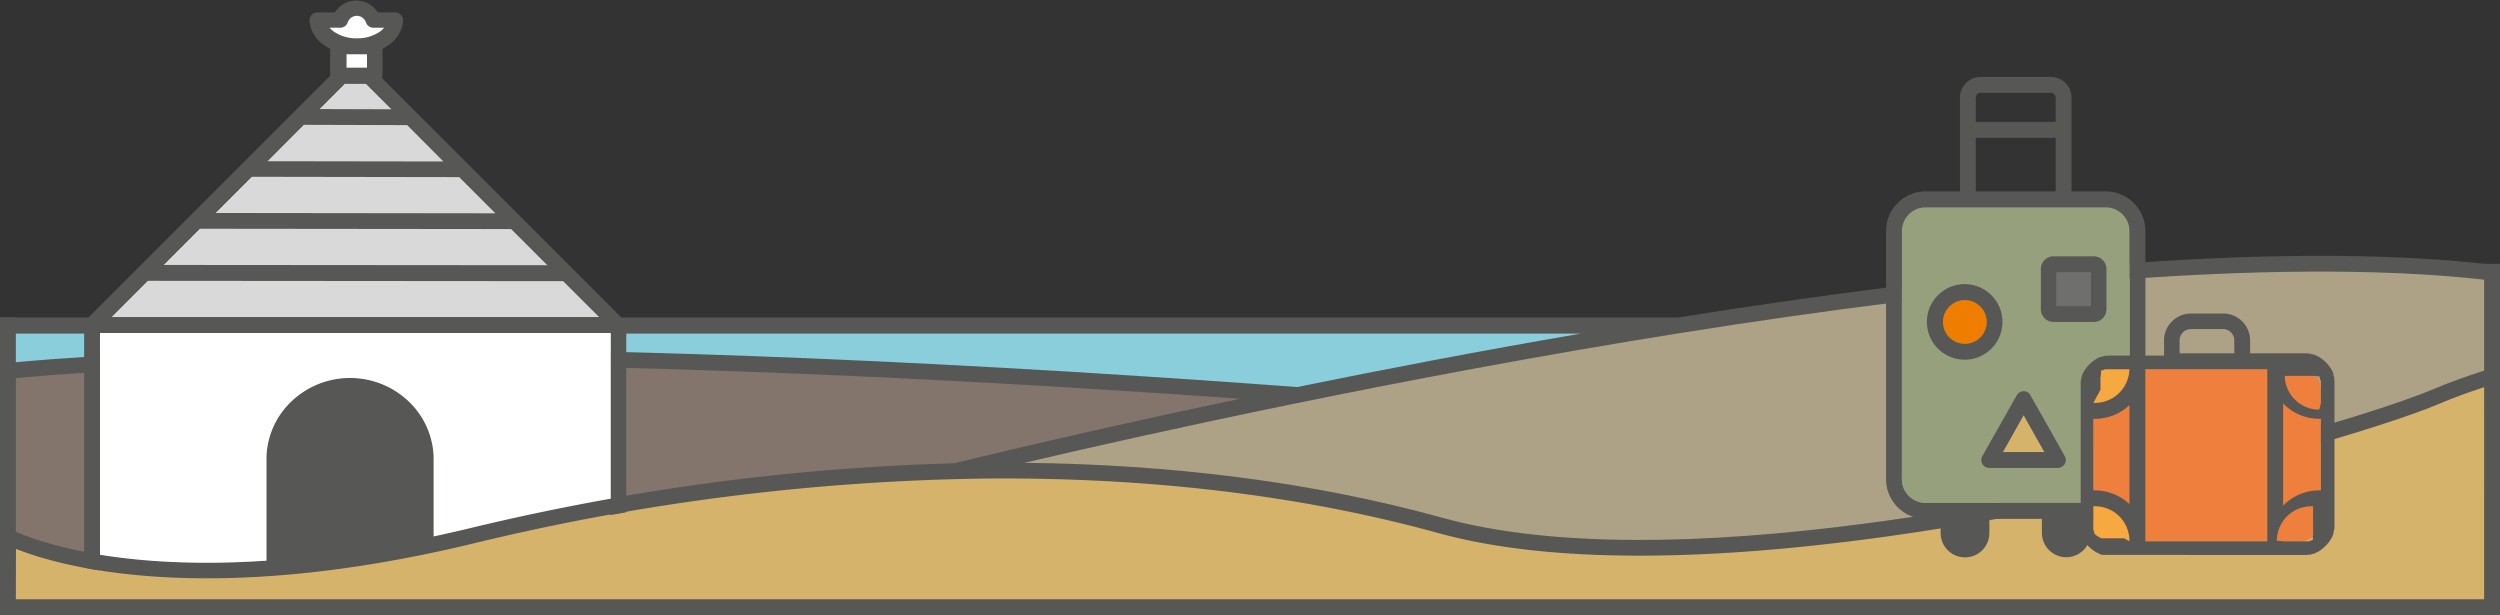 <svg xmlns="http://www.w3.org/2000/svg" id="Livello_1" data-name="Livello 1" viewBox="0 0 667.06 164.12"><rect x="0" y="0" width="667.06" height="164.12" fill="#333333" stroke="none"/><defs><style>.cls-1{fill:#575756;}.cls-2{fill:#8acedc;}.cls-3{fill:#83746c;}.cls-4{fill:#ada285;}.cls-10,.cls-5{fill:#d6b36a;}.cls-6{fill:#96a07d;}.cls-10,.cls-12,.cls-13,.cls-6,.cls-7,.cls-8,.cls-9{fill-rule:evenodd;}.cls-7{fill:#ef7f3c;}.cls-8{fill:#f6a841;}.cls-9{fill:#ee7d00;}.cls-11{fill:#6f6f6e;}.cls-12{fill:#d9d9d9;}.cls-13{fill:#fff;}</style></defs><path class="cls-1" d="M662.54,415.7H219.11v-.09h-4.23V495.1H881.94V401.36h-4.23C820.22,395.06,738.09,403.68,662.54,415.7Z" transform="translate(-214.88 -330.98)"></path><path class="cls-2" d="M561,434.25c22.8-4.65,48.54-9.6,75.66-14.26H219.11v7.65c16.22-1.6,118.08-10,341.87,6.61" transform="translate(-214.88 -330.98)"></path><path class="cls-3" d="M469.57,454.6c2.7-.67,32.57-8.05,76.25-17.22-215.22-15.28-312.41-6.94-326.71-5.49v40.95c5,2.23,26.29,10.44,66.87,7.7v-27.7a21.38,21.38,0,0,1,6.8-14.93,22.69,22.69,0,0,1,31,0,21.43,21.43,0,0,1,6.81,14.93v21.23l9.59-2.18A619.47,619.47,0,0,1,469.57,454.6" transform="translate(-214.88 -330.98)"></path><path class="cls-4" d="M877.71,429.87V405.6c-114-12.68-326.86,34.18-389.52,48.87,38.76.4,76.62,5,111.59,14.68,29.62,8.17,70.6,7,111.62,1.67,67.49-8.72,134.91-28.49,152.43-35.87,4.45-1.88,9.14-3.57,13.88-5.08" transform="translate(-214.88 -330.98)"></path><path class="cls-5" d="M219.11,490.87h658.6V434.29c-4.19,1.37-8.31,2.88-12.24,4.54-17.69,7.44-85.65,27.39-153.55,36.16-41.49,5.37-83,6.56-113.26-1.77-38-10.48-79.42-15-121.73-14.54A612.17,612.17,0,0,0,341.14,476c-72.5,17.49-111.36,5.7-122,1.43Z" transform="translate(-214.88 -330.98)"></path><path class="cls-1" d="M763.38,363.52V357a1.28,1.28,0,0,0-1.27-1.26H743.34a1.28,1.28,0,0,0-1.27,1.26v6.52Zm0,18.53V367.77H742.07v14.28Zm9.33,87.34a5.43,5.43,0,0,1,0,.57v3.2a6.5,6.5,0,0,1-13,0V470a5.43,5.43,0,0,1,0-.57H745.69a5.43,5.43,0,0,1,0,.57v3.2a6.5,6.5,0,0,1-13,0V470a5.43,5.43,0,0,1,0-.57h-4a10.6,10.6,0,0,1-10.57-10.56V392.61a10.58,10.58,0,0,1,10.57-10.56h9.16V357a5.5,5.5,0,0,1,5.49-5.49h18.77a5.51,5.51,0,0,1,5.5,5.49v25.05h9.15a10.58,10.58,0,0,1,10.57,10.56v66.22a10.58,10.58,0,0,1-10.57,10.56Zm-44-4.23h48.07a6.35,6.35,0,0,0,6.34-6.33V392.61a6.35,6.35,0,0,0-6.34-6.33H728.69a6.33,6.33,0,0,0-6.34,6.33v66.22a6.35,6.35,0,0,0,6.34,6.33Z" transform="translate(-214.88 -330.98)"></path><path class="cls-6" d="M728.69,465.16h48.07a6.35,6.35,0,0,0,6.34-6.33V392.61a6.35,6.35,0,0,0-6.34-6.33H728.69a6.33,6.33,0,0,0-6.34,6.33v66.22a6.35,6.35,0,0,0,6.34,6.33" transform="translate(-214.88 -330.98)"></path><path class="cls-7" d="M778.9,475.42h49.77a5.5,5.5,0,0,0,5.49-5.49V435a5.5,5.5,0,0,0-5.49-5.49H778.9a5.5,5.5,0,0,0-5.49,5.49v34.95a5.5,5.5,0,0,0,5.49,5.49" transform="translate(-214.88 -330.98)"></path><path class="cls-8" d="M783.07,475.42v-.28a9.2,9.2,0,0,0-9.21-9.09h-.45v3.86h0V470h0v.07h0v.14h0v.21h0v.07h0v.2h0V471h0l0,.07h0v.13h0v.07l0,.07,0,.06v.07l0,.06,0,.07h0l0,.06,0,.06h0v.07h0l0,.06,0,.06,0,.07h0l0,.06h0l0,.06h0l0,.06h0l0,.06h0l0,.06h0l0,.06h0l.06.12h0l.06.12h0l0,.06h0l.07.11h0l.07.12h0l0,.05h0l0,.06h0l0,.05h0l0,.06h0l0,.05h0l.08.11h0l0,.05h0l0,.05h0l0,0h0l0,0h0l0,.05h0l0,0h0l0,.05h0l0,0h0l0,0h0l0,0h0l.05.05h0l0,0h0l0,0h0l.05,0h0l.1.09h0l0,0h0l.25.21h0l0,0h0a5.42,5.42,0,0,0,.78.5h0l.12.07h0l.3.13h0l.31.13h0l.06,0h0l.06,0h0l.06,0h0l.13,0h0l.06,0h0l.06,0h.07l.06,0h.07l.06,0h.14l.07,0h.07l.06,0h4.94Z" transform="translate(-214.88 -330.98)"></path><path class="cls-8" d="M773.41,438.49h.45a9.2,9.2,0,0,0,9.21-9h-5.34l-.07,0h-.07l-.06,0-.07,0-.06,0h-.07l-.06,0h0l-.07,0-.06,0h0l-.06,0h0l-.07,0-.06,0-.06,0h0l-.07,0h0l-.06,0h0l-.06,0h0l-.06,0h0l-.06,0h0l-.06,0h0l-.12.06h0l-.12.06h0l-.06,0h0l-.11.07h0l-.11.07h0l-.06,0h0l-.05,0h0l0,0h0l-.05,0h0l-.06,0h0l-.1.08h0l-.05,0h0l0,0h0l0,0h0l-.05,0h0l0,0h0l0,0h0l0,0h0l0,0h0l-.05,0h0l0,0h0l0,0h0l0,0h0l0,0h0l0,0h0l0,.05h0l0,0h0l-.05,0h0l0,0h0l0,.05h0l0,.05h0l0,.05h0l0,0h0l0,.05h0l0,.05h0l0,.05h0l0,.05h0l0,.05h0l0,.05h0l0,.06,0,0h0l0,.06h0l0,.05h0l0,.06h0l0,.06h0l0,.06h0l0,.05-.06.12h0l0,.06h0l0,.06h0l0,.06,0,.06h0l0,.06h0l-.05.13h0l0,.06h0l0,.06,0,.06,0,.07-.05.12,0,.07h0l0,.06,0,.07v.06l0,.07,0,.07v.06l0,.07v.07h0l0,.06h0v.27h0v.21h0v.07h0v.21h0v.14h0v.07h0V435h0Z" transform="translate(-214.88 -330.98)"></path><path class="cls-9" d="M739.1,422.73A5.84,5.84,0,1,0,735,421a5.87,5.87,0,0,0,4.14,1.71" transform="translate(-214.88 -330.98)"></path><polygon class="cls-10" points="545.47 120.62 539.93 110.8 534.39 120.62 545.47 120.62"></polygon><rect class="cls-11" x="548.77" y="72.62" width="9.05" height="9.05"></rect><path class="cls-9" d="M739.1,422.73A5.84,5.84,0,1,0,735,421a5.87,5.87,0,0,0,4.14,1.71" transform="translate(-214.88 -330.98)"></path><path class="cls-1" d="M773.55,416.88H762.81a3.38,3.38,0,0,1-3.38-3.38V402.75a3.38,3.38,0,0,1,3.38-3.38h10.74a3.38,3.38,0,0,1,3.38,3.38V413.5a3.38,3.38,0,0,1-3.38,3.38m-9.9-4.23h9.05v-9h-9.05Z" transform="translate(-214.88 -330.98)"></path><path class="cls-1" d="M756.65,436.45l9.09,16.11a2.08,2.08,0,0,1,.34,1.16,2.12,2.12,0,0,1-2.11,2.11H745.66a2.11,2.11,0,0,1-1.84-3.15L753,436.45a2.17,2.17,0,0,1,.81-.81,2.1,2.1,0,0,1,2.87.81m3.7,15.15-5.54-9.83-5.54,9.83Z" transform="translate(-214.88 -330.98)"></path><path class="cls-1" d="M746.23,424a10.08,10.08,0,1,1,2.95-7.12,10.05,10.05,0,0,1-2.95,7.12m-7.13-1.27A5.84,5.84,0,1,0,735,421,5.87,5.87,0,0,0,739.1,422.73Z" transform="translate(-214.88 -330.98)"></path><path class="cls-1" d="M824.07,438.65v27.26l.14-.14a13.4,13.4,0,0,1,9.5-3.95h.45V442.72h-.45a13.39,13.39,0,0,1-9.49-3.94Zm.43,36.77h4.94l.07,0h.06l.07,0h.14l.06,0h.07l.07,0H830l.07,0,.06,0,.07,0,.06,0h0l.07,0,.06,0h0l.06,0h0l.07,0,.06,0,.06,0h0l.07,0h0l.06,0h0l.06,0h0l.06,0h0l.06,0h0l.06,0h0l.12-.06h0l.12-.06h0l.05,0h0l.12-.06h0l.11-.07h0l.06,0h0l0,0h0l0,0h0l0,0h0l.06,0h0l.1-.07h0l0,0h0l0,0h0l.05,0h0l0,0h0l.05,0h0l0,0h0l0,0h0l.05,0h0l0,0h0l0-.05h0l0,0h0l0,0h0l.05-.05h0l0,0h0l.05,0h0l0-.05h0l0-.05h0l0-.05h0l0,0h0l0-.05h0l0-.05h0l0-.05h0l0-.06h0l0-.05h0l0,0h0l0-.05h0l0-.05h0l0-.05h0l0-.05,0-.05h0l0-.05h0l0-.06h0l0,0h0l0,0h0l0-.06h0l0-.06.06-.11h0l0-.06h0l0-.05h0l0-.06,0-.06h0l0-.06h0l0-.12h0l0-.06h0l0-.07,0-.06,0-.06,0-.13,0-.06h0l0-.07,0-.06v-.07l0-.06,0-.07v-.07l0-.06V471h0V471h0v-.27h0v-.2h0v-.07h0v-.21h0v-.14h0V470h0v-.07h0v-3.86h-.45a9.2,9.2,0,0,0-9.21,9.21Zm-41.43,0v-.28a9.2,9.2,0,0,0-9.21-9.09h-.45v3.86h0V470h0v.07h0v.14h0v.21h0v.07h0v.2h0V471h0l0,.07h0v.13h0v.07l0,.07,0,.06v.07l0,.06,0,.07h0l0,.06,0,.06h0v.07h0l0,.06,0,.06,0,.07h0l0,.06h0l0,.06h0l0,.06h0l0,.06h0l0,.06h0l0,.06h0l.06.12h0l.06.12h0l0,.06h0l.07.11h0l.07.12h0l0,.05h0l0,.06h0l0,.05h0l0,.06h0l0,.05h0l.08.11h0l0,.05h0l0,.05h0l0,0h0l0,0h0l0,.05h0l0,0h0l0,.05h0l0,0h0l0,0h0l0,0h0l.05.05h0l0,0h0l0,0h0l.05,0h0l.1.09h0l0,0h0l.25.21h0l0,0h0a5.42,5.42,0,0,0,.78.5h0l.12.07h0l.3.13h0l.31.13h0l.06,0h0l.06,0h0l.06,0h0l.13,0h0l.06,0h0l.06,0h.07l.06,0h.07l.06,0h.14l.07,0h.07l.06,0h4.94Zm-9.66-36.93h.45a9.2,9.2,0,0,0,9.21-9h-5.34l-.07,0h-.07l-.06,0-.07,0-.06,0h-.07l-.06,0h0l-.07,0-.06,0h0l-.06,0h0l-.07,0-.06,0-.06,0h0l-.07,0h0l-.06,0h0l-.06,0h0l-.06,0h0l-.06,0h0l-.06,0h0l-.12.06h0l-.12.06h0l-.06,0h0l-.11.07h0l-.11.07h0l-.06,0h0l-.05,0h0l0,0h0l-.05,0h0l-.06,0h0l-.1.08h0l-.05,0h0l0,0h0l0,0h0l-.05,0h0l0,0h0l0,0h0l0,0h0l0,0h0l-.05,0h0l0,0h0l0,0h0l0,0h0l0,0h0l0,0h0l0,.05h0l0,0h0l-.05,0h0l0,0h0l0,.05h0l0,.05h0l0,.05h0l0,0h0l0,.05h0l0,.05h0l0,.05h0l0,.05h0l0,.05h0l0,.05h0l0,.06,0,0h0l0,.06h0l0,.05h0l0,.06h0l0,.06h0l0,.06h0l0,.05-.06.12h0l0,.06h0l0,.06h0l0,.06,0,.06h0l0,.06h0l-.05.13h0l0,.06h0l0,.06,0,.06,0,.07-.05.12,0,.07h0l0,.06,0,.07v.06l0,.07,0,.07v.06l0,.07v.07h0l0,.06h0v.27h0v.21h0v.07h0v.21h0v.14h0v.07h0V435h0Zm13.89-9v45.93h32.55V429.49Zm-13.89,32.34h.45a13.4,13.4,0,0,1,9.21,3.67V439.07a13.39,13.39,0,0,1-9.21,3.66h-.45Zm18.89-36.57v-3.47a7.2,7.2,0,0,1,7.19-7.16h8.59a7.2,7.2,0,0,1,7.19,7.16v3.47h14.51l.24,0h0l.12,0h0l.12,0h0l.12,0h0l.12,0h0l.12,0h0l.23.05h0l.11,0h0l.12,0h0l.46.13h0l.22.07h0l.1,0h0l.11,0h0l.11,0h0l.11.05h0l.54.23h0l.11.05h0l.1,0h0l.61.34h0a9.76,9.76,0,0,1,1.94,1.5,10,10,0,0,1,1.68,2.25h0l.06.1h0l.11.2h0l0,.11h0l.05.1h0l.1.21h0l0,.11h0l0,.11h0l0,.11h0l0,.11h0l.16.45h0l.07.23h0l0,.11h0l0,.11h0l0,.11h0l0,.11h0l0,.11h0l.05.23h0l0,.12h0l0,.24h0l0,.12h0l0,.12h0v.12h0l0,.12h0V434h0v.12h0v.12h0v.12h0v.12h0v.13h0v.12h0v.12h0V435h0v34.94h0v.12h0v.12h0v.12h0v.12h0v.12h0v.12h0v.12h0v.12h0V471h0l0,.24h0l0,.12h0l0,.11h0l0,.12h0l0,.11h0l0,.11h0l-.05.23h0l0,.11h0l0,.11h0l-.14.46h0l-.07.22h0l0,.11h0l0,.11h0l0,.11h0l0,.1h0l-.24.54h0l-.05.1h0l0,.1h0c-.11.21-.22.42-.34.62h0a9.7,9.7,0,0,1-1.5,1.93,9.55,9.55,0,0,1-2.25,1.69h0l-.1,0h0l-.21.11h0l-.11.05h0l-.1.05h0l-.21.1h0l-.11.05h0l-.11.05h0l-.11,0h0l-.11,0h0l-.45.16h0l-.22.07h0l-.11,0h0l-.11,0h0l-.11,0h0l-.12,0h0l-.11,0h0l-.23.05h0l-.12,0h0l-.24,0h-.12l-.12,0h0l-.12,0h-.12l-.12,0H777.91l-.12,0h-.13l-.11,0h0l-.12,0h-.12l-.11,0h0l-.11,0h0l-.11,0h0l-.12,0h0l-.12,0h0l-.11,0h0l-.11,0h0l-.12,0h0l-.11,0h0l-.12,0h0l-.11,0h0l-.1,0h0l-.11,0h0l-.11,0-.44-.16h0l-.1-.05h0l-.1-.05h0l-.52-.25h0l-.1-.05a9.82,9.82,0,0,1-2.35-1.74,10.63,10.63,0,0,1-.77-.87h0l-.21-.28h0l-.07-.1h0l-.07-.09h0l-.07-.1h0l-.06-.1h0l-.06-.1h0l-.06-.1h0l-.06-.1h0l-.06-.1-.06-.1-.06-.1,0-.1h0l-.06-.11,0-.1-.06-.11h0l-.05-.1,0-.11-.05-.11h0l0-.1,0-.11,0-.11,0-.11-.05-.11h0l-.12-.34,0-.11-.07-.23,0-.11,0-.12h0l0-.12h0l0-.11,0-.12h0l0-.23h0l0-.11,0-.24h0l0-.12h0l0-.12h0v-.12h0l0-.12h0v-.12h0v-.12h0l0-.12h0v-.12h0v-.13h0v-.12h0v-.12h0v-.12h0v-.12h0V435h0v-.12h0v-.12h0v-.12h0v-.13h0v-.12h0v-.12h0l0-.12h0V434h0v-.12h0l0-.24h0l0-.12h0l0-.12h0l0-.12h0l0-.12h0l0-.12h0l0-.23h0l0-.11h0l0-.11h0l.14-.45h0l.07-.22h0l0-.1h0l0-.11h0l0-.11h0l0-.11h0l.24-.54h0l0-.11h0l.05-.1h0c.11-.21.22-.41.34-.61h0a9.33,9.33,0,0,1,1.5-1.94,9.79,9.79,0,0,1,2.25-1.68h0l.1-.06h0l.21-.11h0l.11,0h0l.1-.05h0l.21-.1h0l.11,0h0l.11,0h0l.11,0h0l.11-.05h0l.45-.16h0l.22-.07h0l.11,0h0l.11,0h0l.11,0h0l.12,0h0l.11,0h0l.23-.05h0l.12,0h0l.24,0h0l.11,0h0l.12,0h.12l.12,0H792.3Zm18.74,0v-3.47a3,3,0,0,0-3-3h-8.59a3,3,0,0,0-3,3v3.47Zm23.12,13.23V435h0v-.07h0v-.07h0v-.14h0v-.21h0v-.07h0v-.21h0v-.27h0v-.06h0v-.07l0-.07h0v-.06l0-.07,0-.07v-.06l0-.07,0-.06h0l0-.07,0-.06h0l0-.06h0l0-.07,0-.06,0-.06h0l0-.06h0l0-.07h0l0-.06h0l0-.06h0l0-.06h0l0-.06h0l-.06-.12h0l-.06-.11h0l0-.05h0l-.07-.12h0l-.07-.11h0l0-.06h0l0,0h0l0-.06h0l0-.05h0l0-.05h0l-.08-.1h0l0-.05h0l0-.05h0l0,0h0l0-.05h0l0-.05h0l0-.05h0l0-.05h0l0,0h0l0-.05h0l0,0h0l0,0h0l0,0h0l0,0h0l0,0h0l-.05-.05h0l0,0h0l0,0h0l0,0h0l0,0h0l-.05,0h0l0,0h0l-.05,0h0l0,0h0l0,0h0l-.06,0h0l0,0h0l-.05,0h0l0,0h0l0,0-.06,0h0l-.06,0h0l-.05,0h0l-.06,0h0l-.06,0h0l0,0h0l-.05,0-.12-.06h0l-.06,0h0l-.06,0h0l-.06,0-.06,0h0l-.06,0h0l-.12-.05h0l-.07,0h0l-.06,0-.06,0-.07,0-.12,0-.07,0h0l-.06,0h-.07l-.06,0-.07,0-.06,0h-.07l-.07,0H824.5a9.19,9.19,0,0,0,9.21,9Z" transform="translate(-214.88 -330.98)"></path><polygon class="cls-12" points="159.97 84.63 97.64 22.3 92.01 22.29 29.67 84.63 159.97 84.63"></polygon><path class="cls-1" d="M310.07,345.45h-2.74v3.6h5.47v-3.6ZM365.19,406v0l-110.92-.09-9.72,9.72h130.3ZM351.34,392.1h0l-83.2-.09-9.66,9.66,102.52.08Zm-13.86-13.86L282,378.15l-9.66,9.66,74.79.09Zm-13.87-13.87-27.73-.09L286.22,374l47,.07Zm-23.53-4.29,19.3.06-6.86-6.86h-5.64ZM237.33,482.45v-65.6l.55-.55,0,0,0,0,0,0,0,0,65.09-65.09v-7.22a12,12,0,0,1-1.4-.83,8.78,8.78,0,0,1-4.11-6.64,2.1,2.1,0,0,1,2-2.23h4.76a6.86,6.86,0,0,1,1.79-1.89,6.75,6.75,0,0,1,9.66,1.89h4.64a2.12,2.12,0,0,1,2.12,2.11l0,.31a8.81,8.81,0,0,1-4.1,6.46,11.87,11.87,0,0,1-1.39.83v7.32a2.1,2.1,0,0,1-.08.56l64.46,64.47.07.07.59.58v50.67l-4.23.75V419.84H241.56v63.34C240.09,483,238.68,482.71,237.33,482.45ZM310,341.22h.22a10.62,10.62,0,0,0,5.87-1.68,6.5,6.5,0,0,0,1.31-1.17h-2.88a2.13,2.13,0,0,1-2-1.44,2.57,2.57,0,0,0-.93-1.25,2.58,2.58,0,0,0-3,0,2.61,2.61,0,0,0-.9,1.17,2.12,2.12,0,0,1-2,1.52h-2.88a6.57,6.57,0,0,0,1.32,1.17A10.59,10.59,0,0,0,310,341.22Z" transform="translate(-214.88 -330.98)"></path><path class="cls-13" d="M377.84,464V419.84H241.56V479c10.83,1.76,25.54,2.86,44.42,1.58v-27.7a21.38,21.38,0,0,1,6.8-14.93,22.69,22.69,0,0,1,31,0,21.43,21.43,0,0,1,6.81,14.93v21.23c3.13-.67,6.32-1.39,9.59-2.18,12.41-3,25-5.64,37.69-7.9" transform="translate(-214.88 -330.98)"></path><polygon class="cls-13" points="95.18 14.47 92.45 14.47 92.45 18.07 97.92 18.07 97.92 14.47 95.18 14.47"></polygon><path class="cls-13" d="M310,341.22h.22a10.62,10.62,0,0,0,5.87-1.68,6.5,6.5,0,0,0,1.31-1.17h-2.88a2.13,2.13,0,0,1-2-1.44,2.57,2.57,0,0,0-.93-1.25,2.58,2.58,0,0,0-3,0,2.61,2.61,0,0,0-.9,1.17,2.12,2.12,0,0,1-2,1.52h-2.88a6.57,6.57,0,0,0,1.32,1.17,10.59,10.59,0,0,0,5.87,1.68" transform="translate(-214.88 -330.98)"></path></svg>